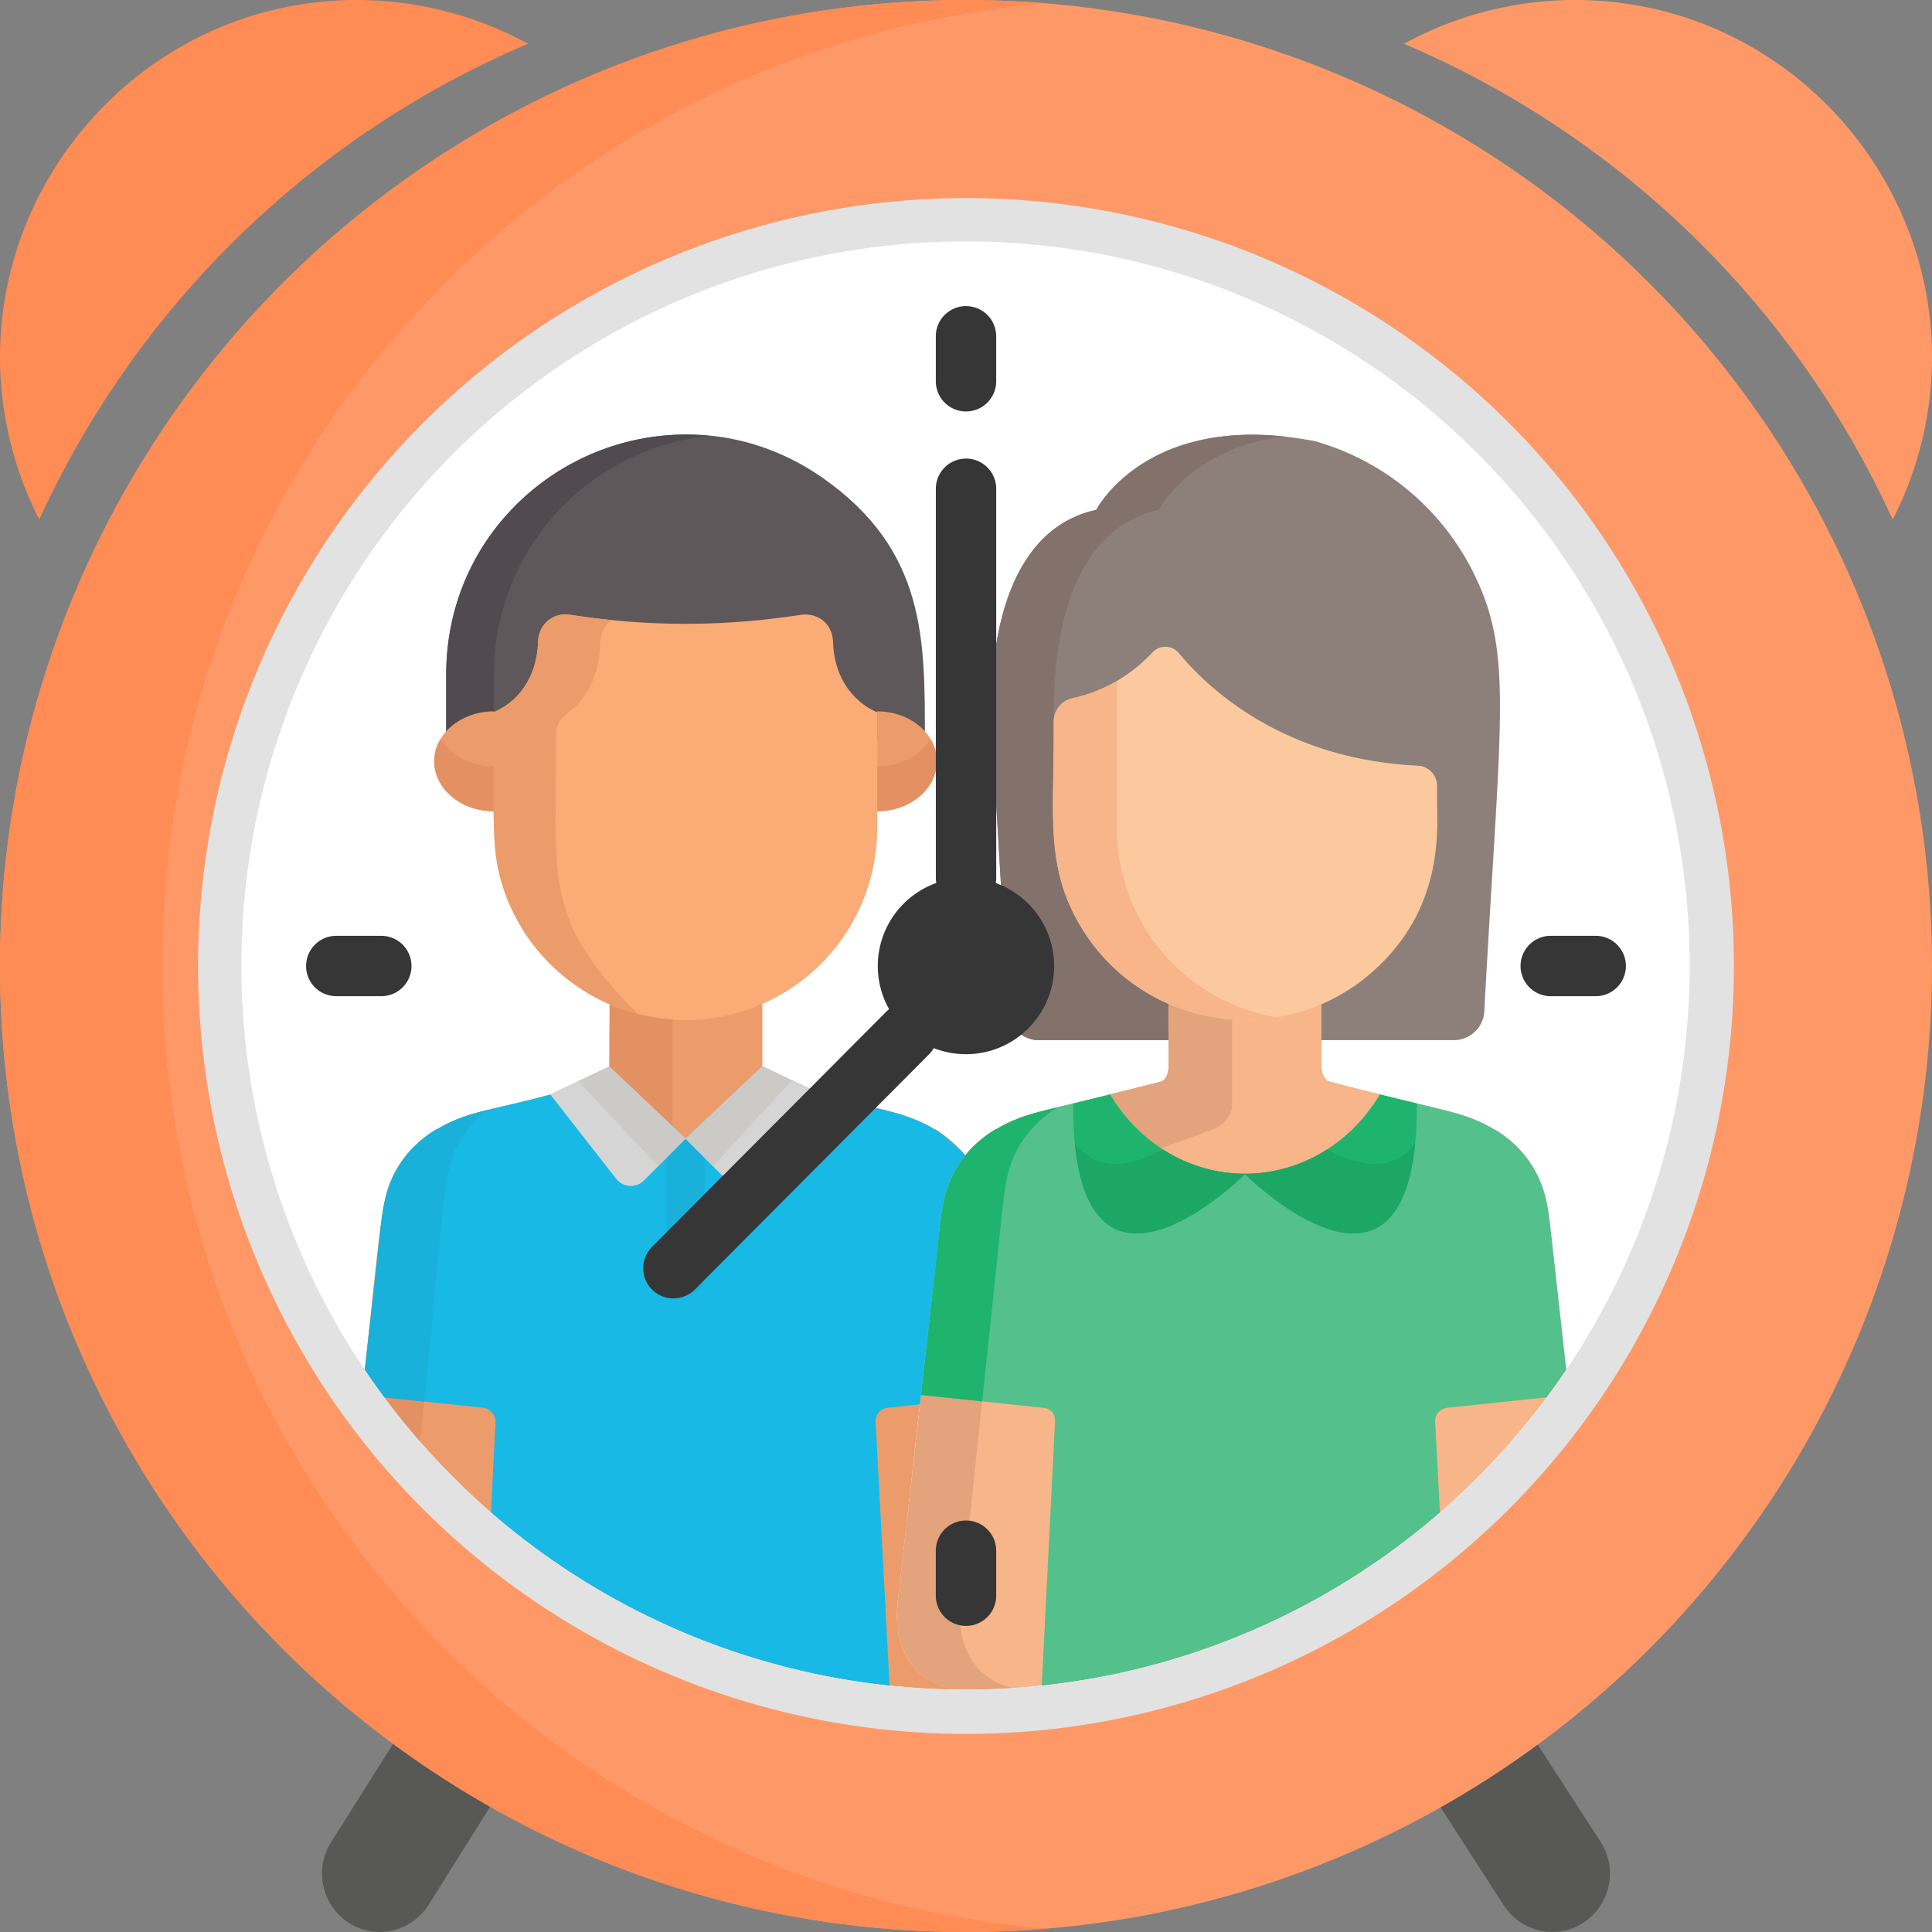 <svg xmlns="http://www.w3.org/2000/svg" fill-rule="evenodd" stroke-linejoin="round" stroke-miterlimit="2" clip-rule="evenodd" viewBox="0 0 120 120"><rect x="0" y="0" width="120" height="120" fill="#808080" stroke="none"/><clipPath id="a"><circle cx="34" cy="34" r="25.438"/></clipPath><g transform="translate(-3.75 -3.75) scale(1.875)"><path fill="#585857" fill-rule="nonzero" d="M22.983 54.282 16.198 65.1c-.356.559-.97.898-1.627.9-1.046-.005-1.904-.876-1.904-1.932 0-.363.101-.72.293-1.028l6.476-10.281a32.261 32.261 0 0 0 3.547 1.523zM53.43 66a1.939 1.939 0 0 1-1.627-.9l-6.94-10.766a30.996 30.996 0 0 0 3.564-1.506L55.04 63.04c.192.308.293.665.293 1.028 0 1.056-.859 1.927-1.904 1.932z"/><circle cx="34" cy="34" r="32" fill="#fe9967"/><path fill="#ff8b55" fill-rule="nonzero" d="M36.69 65.89c-.89.07-1.78.11-2.69.11C16.33 66 2 51.67 2 34S16.33 2 34 2c.91 0 1.8.04 2.69.11C20.27 3.47 7.37 17.23 7.37 34s12.9 30.53 29.32 31.89z"/><circle cx="34" cy="34" r="25.438" fill="#e2e2e2"/><g transform="translate(1.922 1.922) scale(.943)"><circle cx="34" cy="34" r="25.438" fill="#fff"/><g clip-path="url(#a)"><g fill-rule="nonzero" opacity=".9"><path fill="#81726b" d="M40.461 36.622h-3.886c-.589 0-1.07-.481-1.07-1.07l-.535-9.064s-.866-7.509 3.624-8.495c0 0 1.825-3.552 7.67-2.414.08.015.158.044.235.068a8.924 8.924 0 0 1 5.343 4.554c1.409 2.843.949 4.954.385 15.351 0 .589-.481 1.07-1.07 1.07h-4.135"/><path fill="#75635c" d="M41.137 36.622V35.35a6.728 6.728 0 0 1-4.03-5.874c-.008-.186-.01-4.048-.003-4.12-.04-2.136.29-6.617 3.688-7.363 0 0 1.118-2.176 4.408-2.576-2.957-.325-5.07.639-6.237 2.048-.259.312-.363.519-.37.528-3.058.672-3.78 4.447-3.682 7.564l.594 9.995c0 .589.481 1.07 1.07 1.07h4.562z"/><path fill="#ea915a" d="m31.612 56.451 1.249-11.165c.306-2.12.127-3.392 1.14-4.62a4.603 4.603 0 0 0-1.042-.904l-.032-.008c-1.083-.649-1.994-.676-4.006-1.23l-2.057-.984v-2.458a6.74 6.74 0 0 1-5.365.015l-.009 2.453-2.048.975c-1.999.55-2.921.579-4.006 1.229l-.032.008a4.272 4.272 0 0 0-1.258 1.194c-.725 1.084-.63 1.716-1.348 8.132-.867 7.873-.841 7.24-.841 7.847-.014 1 .6 2.508 2.462 2.508.121 0 19.462 0 19.582-.002-1.427-.024-2.558-1.04-2.39-2.99z"/><path fill="#e08452" d="m14.191 56.451.824-7.363c.736-7.401.59-7.975 1.349-9.107.234-.35.516-.644.85-.902-.155.05-.933.169-1.778.675l-.032.008c-1.26.769-1.753 1.825-1.92 3.199-1.667 14.887-1.527 13.498-1.527 13.974-.014 1 .599 2.508 2.461 2.508h2.218c-1.68 0-2.595-1.252-2.445-2.992zM23.709 39.648V35.63a6.565 6.565 0 0 1-2.21-.532l-.009 2.453z"/><path fill="#f6ad7c" d="M54.518 42.96c-.16-1.31-.622-2.405-1.921-3.198l-.032-.008c-1.14-.683-1.968-.655-5.815-1.68-.147-.066-.248-.285-.248-.534V35.36a6.741 6.741 0 0 1-5.365-.011v2.19c0 .25-.101.468-.248.534-3.82 1.018-4.67.994-5.815 1.68l-.032.008c-1.309.799-1.763 1.902-1.92 3.199-1.583 14.262-1.536 13.445-1.527 13.97-.023 1.33.875 2.512 2.462 2.512h19.526c1.62 0 2.495-1.235 2.461-2.511.01-.525.05.235-1.526-13.971z"/><path fill="#e0996f" d="M33.813 56.932c-.01-.512-.038.152 1.526-14.77.161-1.323.612-2.368 1.883-3.175-.373.113-1.224.213-2.148.767l-.032.008c-1.309.8-1.763 1.903-1.92 3.199-1.583 14.354-1.527 13.278-1.527 13.974-.014 1 .6 2.508 2.461 2.508h2.218c-1.608 0-2.475-1.199-2.461-2.511z"/><path fill="#41b97e" d="M55.203 49.086c-.712-6.32-.68-6.246-.794-6.793-.229-1.107-.9-1.974-1.812-2.531l-.032-.008c-1.14-.683-1.969-.655-5.815-1.68-.147-.066-.248-.285-.248-.534v-2.19a6.68 6.68 0 0 1-5.365 0v2.19c0 .25-.101.468-.248.534-3.82 1.018-4.67.994-5.815 1.68l-.032.008c-1.236.754-1.751 1.811-1.92 3.199l-.686 6.125 4.32.454c.23.024.401.223.39.454l-.475 9.449h14.323l-.497-9.412a.472.472 0 0 1 .422-.495z"/><path fill="#05ac5e" d="m32.436 49.086 2.148.226c.763-7.078.717-7.108.864-7.817.223-1.08.854-1.924 1.774-2.508-.274.09-1.224.213-2.148.767l-.032.008c-.907.554-1.582 1.416-1.812 2.531-.14.672-.113.82-.794 6.793z"/><path fill="#00b1e2" d="m32.943 39.762-.032-.008c-1.085-.65-2.011-.68-3.992-1.226l.002-.004-2.057-.984-.015.022v-.008l-2.684 2.526-2.675-2.53-2.048.974c-2 .55-2.921.58-4.006 1.23l-.032.008c-1.264.771-1.752 1.818-1.92 3.199l-.687 6.127 4.239.445c.267.028.466.26.452.528l-.471 9.382H31.34l-.498-9.411a.474.474 0 0 1 .424-.496l1.133-.12.462-4.13c.31-2.178.133-3.387 1.132-4.61-.22-.27-.81-.767-1.05-.914z"/><path fill="#00a7d5" d="M15.015 49.088c.76-7.645.571-8.181 1.557-9.388.177-.216.385-.422.641-.62-.201.057-.958.183-1.777.674l-.032.008a4.042 4.042 0 0 0-1.41 1.445c-.633 1.132-.44 1.838-1.197 7.881l2.193.23z"/><path fill="#f6ad7c" d="m48.559 38.525-1.809-.45c-.147-.067-.248-.286-.248-.535v-2.456a6.68 6.68 0 0 1-5.365 0v2.456c0 .25-.101.468-.248.534l-1.836.457c2.206 3.712 7.301 3.713 9.506-.006z"/><path fill="#4c4649" d="M15.757 26.075c.002-2.45-.006-2.35.008-2.675.28-6.603 7.758-10.333 13.208-6.537 3.665 2.56 3.597 5.727 3.6 9.212"/><path fill="#3e373c" d="M25.004 15.396c-4.829-.48-9.073 3.202-9.241 8.073-.01.304-.004.234-.006 2.606h1.677v-2.313a8.411 8.411 0 0 1 7.57-8.366z"/><path fill="#ea915a" d="M32.992 26.826c0 .97-.938 1.755-2.095 1.755v-3.509c1.157 0 2.095.785 2.095 1.754zm-17.654 0c0 .97.938 1.755 2.096 1.755v-3.509c-1.157 0-2.096.785-2.096 1.754z"/><path fill="#e08452" d="M30.897 27.004v1.577c1.572 0 2.566-1.39 1.871-2.543-.345.573-1.053.966-1.871.966zm-15.335-.966c-.695 1.155.302 2.543 1.872 2.543v-1.577c-.819 0-1.527-.393-1.872-.966z"/><path fill="#f9a267" d="M30.267 24.709c-.609-.528-.892-1.266-.921-2.075-.025-.674-.56-1.042-1.16-.95-2.764.425-5.41.409-8.089-.007-.53-.083-1.088.28-1.112.958-.02.534-.148 1.047-.428 1.495-.416.672-.946.87-1.123.973 0 4.225-.085 4.799.286 6.026 1.188 3.941 5.62 5.877 9.302 4.149a6.73 6.73 0 0 0 3.853-5.559c.03-.386.022-.223.022-4.616-.032-.017-.3-.108-.63-.394z"/><path fill="#ea915a" d="M20.086 32.42c-.617-1.68-.468-2.712-.47-6.51 0-.654.44-.694.882-1.24.455-.561.655-1.272.671-2.006.008-.334.164-.62.395-.8-.482-.049-.976-.111-1.467-.187a.96.96 0 0 0-1.11.916c-.019.707-.23 1.375-.702 1.898-.391.434-.767.563-.851.612 0 4.19-.179 5.298.696 7.063.494.998 1.07 1.548 1.112 1.606.037.029 1.255 1.454 3.268 1.934-.124-.092-1.87-1.78-2.424-3.286z"/><path fill="#00a7d5" d="M24.83 44.915v-5.461l-.665.626-.665-.63v5.465a.665.665 0 0 0 1.33 0z"/><path fill="#d1d0d0" d="m26.864 37.54-2.699 2.54 1.457 1.468c.278.28.74.253.982-.058l2.317-2.965zm-5.374.01 2.675 2.53-1.456 1.468a.656.656 0 0 1-.983-.058l-2.316-2.965z"/><path fill="#c7c4c1" d="m27.9 38.036-1.036-.496-2.699 2.54.964.972zm-5.62 2.034.922.982.963-.972-2.675-2.53-1.096.514z"/><path fill="#e0996f" d="M43.366 38.895V35.63a6.638 6.638 0 0 1-2.229-.545c-.067 1.94.176 2.798-.248 2.99l-1.836.457a5.827 5.827 0 0 0 1.803 1.897l1.906-.7s.604-.3.604-.833z"/><path fill="#fcc394" d="M49.887 26.98a.71.71 0 0 1 .677.708v.509c-.002.938.304 3.887-2.428 6.16-3.12 2.598-7.872 1.854-10.032-1.638-1.32-2.132-.999-4.004-1.003-6.952v-.341c0-.396.279-.735.666-.817.688-.146 1.799-.54 2.806-1.613a.614.614 0 0 1 .921.03c.978 1.184 3.619 3.73 8.393 3.953z"/><path fill="#f6ad7c" d="M39.324 29.446c-.008-.206-.005.266-.005-5.445a5.224 5.224 0 0 1-1.552.608.836.836 0 0 0-.666.817v.34c.005 3.213-.272 4.892 1.003 6.953a6.73 6.73 0 0 0 6.837 3.101 6.734 6.734 0 0 1-5.617-6.374z"/><path fill="#05ac5e" d="M43.818 41.316c1.998-.005 3.75-1.119 4.74-2.791l1.299.323c.026 8.306-5.714 2.8-6.039 2.482-.325.318-6.064 5.824-6.038-2.482l1.297-.323c.992 1.672 2.743 2.786 4.741 2.79z"/><path fill="#039d53" d="M43.818 41.316a5.344 5.344 0 0 0 2.878-.851c1.073.57 2.309.843 3.1-.216-.61 6.236-5.673 1.38-5.978 1.081-.305.3-5.367 5.155-5.978-1.08.792 1.058 2.028.786 3.1.215.841.538 1.825.848 2.878.85z"/></g></g></g><path fill="#363636" fill-rule="nonzero" d="M24.309 45.011a.999.999 0 0 1-.709-1.706l7.778-7.811a1.001 1.001 0 0 1 1.418 1.412l-7.778 7.811a1.005 1.005 0 0 1-.709.294zm9.692-12.931a1 1 0 0 1-1-1V18.191a1 1 0 1 1 2 0V31.08a1 1 0 0 1-1 1z"/><path fill="#363636" d="M34 52.369a1 1 0 0 0-1 1v1.491a1 1 0 1 0 2 0v-1.491a1 1 0 0 0-1-1zm0-21.289a2.92 2.92 0 1 1-.002 5.842A2.92 2.92 0 0 1 34 31.08zM14.631 33H13.14a1 1 0 0 0 0 2h1.491a1 1 0 1 0 0-2zm40.229 0h-1.49a1 1 0 1 0 0 2h1.49a1 1 0 1 0 0-2zM34 15.63a1 1 0 0 0 1-1v-1.49a1 1 0 1 0-2 0v1.49a1 1 0 0 0 1 1z"/><g><path fill="#ff8b55" d="M19.49 3.45a11.82 11.82 0 0 0-6.935-1.382C6.11 2.76 1.375 8.634 2.067 15.08c.155 1.44.574 2.841 1.235 4.13A31.275 31.275 0 0 1 19.49 3.45z"/><path fill="#fe9967" d="M48.51 3.45a11.82 11.82 0 0 1 6.935-1.382c6.446.692 11.18 6.566 10.488 13.012a11.812 11.812 0 0 1-1.235 4.13A31.275 31.275 0 0 0 48.51 3.45z"/></g></g></svg>